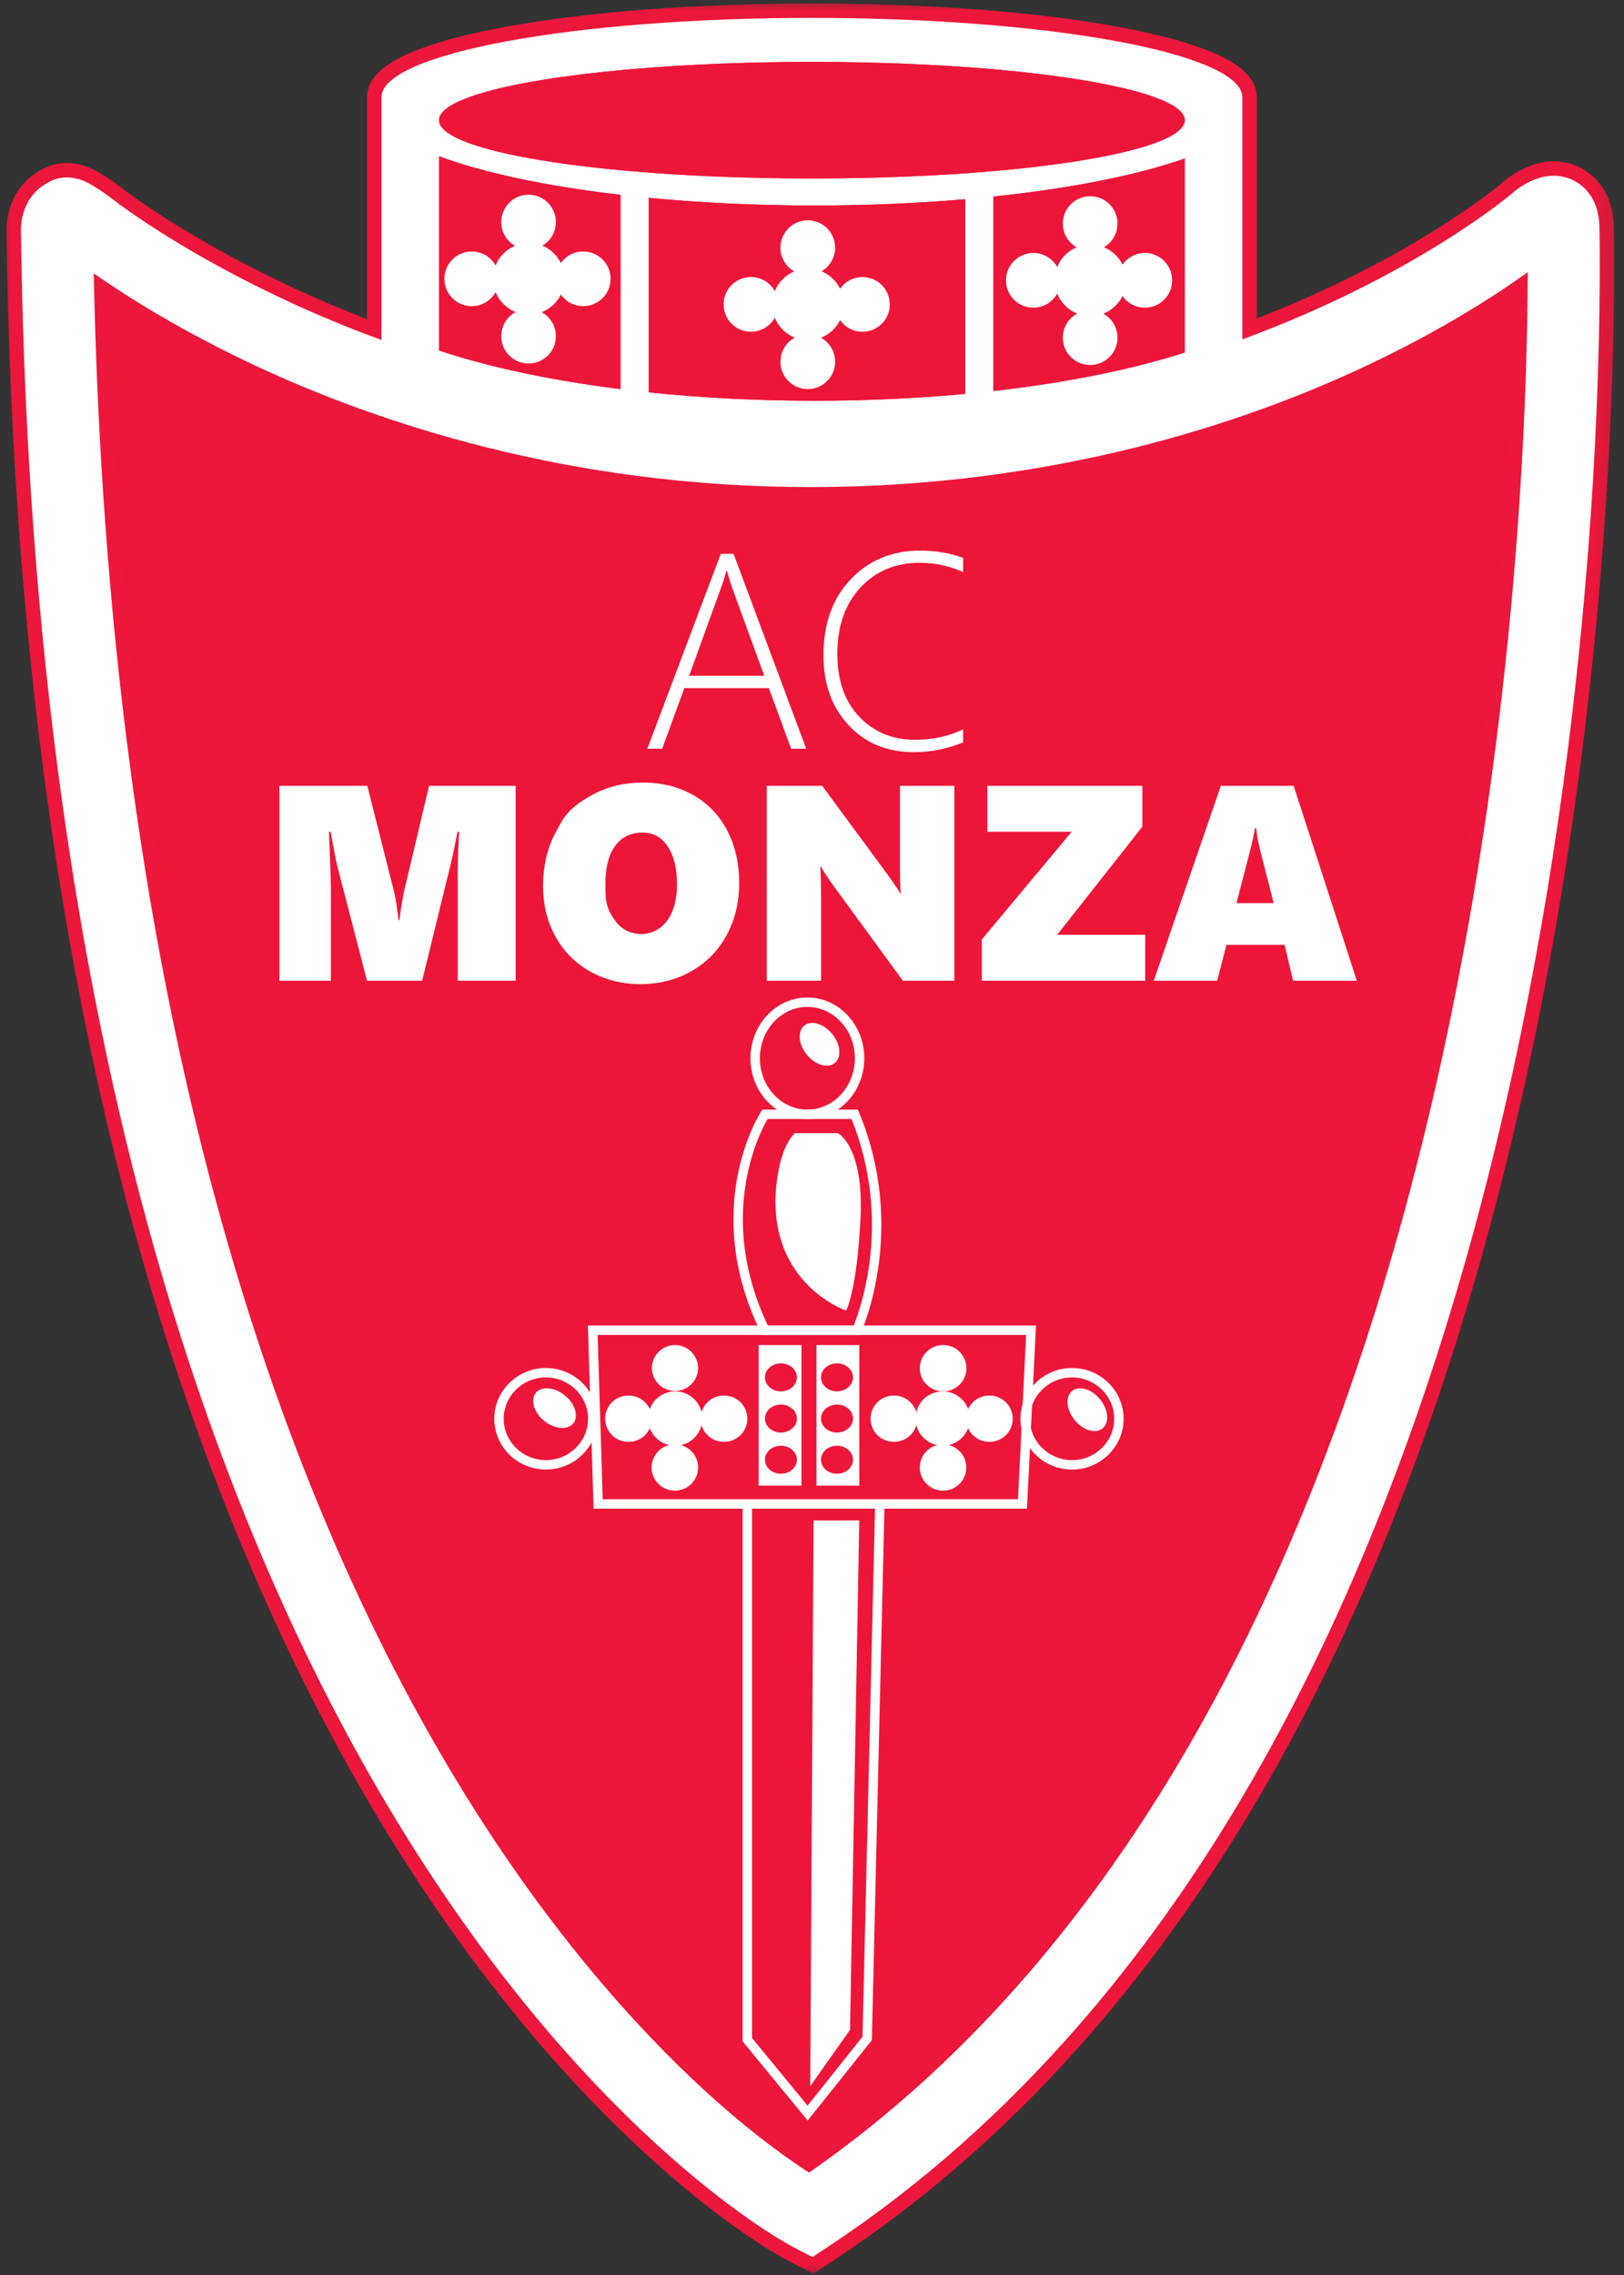 <svg width="80" height="112" viewBox="0 0 80 112" fill="none" xmlns="http://www.w3.org/2000/svg">
<rect x="0" y="0" width="80" height="112" fill="#333333" stroke="none"/>
<mask id="mask0_109_25549" style="mask-type:luminance" maskUnits="userSpaceOnUse" x="0" y="0" width="80" height="112">
<path d="M0 -0H79.839V111.999H0V-0Z" fill="white"/>
</mask>
<g mask="url(#mask0_109_25549)">
<path d="M30.569 9.591V19.155C27.131 18.725 24.08 18.073 21.627 17.256V7.694C23.817 8.507 26.913 9.167 30.569 9.591ZM47.548 9.807V19.392C45.209 19.611 42.725 19.729 40.146 19.729C37.276 19.729 34.523 19.582 31.959 19.314V9.739C34.489 9.982 37.252 10.116 40.146 10.116C42.745 10.116 45.233 10.006 47.548 9.807M58.362 7.803V17.354C55.773 18.187 52.555 18.84 48.937 19.25V9.676C52.767 9.275 56.033 8.623 58.362 7.803Z" fill="white"/>
<path d="M75.257 13.399C75.245 19.792 74.763 35.005 71.053 52.008C68.486 63.773 64.845 74.175 60.233 82.927C54.776 93.283 47.924 101.362 39.855 106.957C38.915 106.354 37.282 105.21 35.233 103.387C32.213 100.699 27.645 95.944 23.042 88.559C17.857 80.238 13.686 70.345 10.644 59.155C6.988 45.709 4.962 30.346 4.617 13.459C6.285 14.623 8.987 16.323 12.635 18.025C18.455 20.741 27.912 23.978 39.913 23.978C51.913 23.978 61.258 20.813 66.984 18.157C70.89 16.346 73.679 14.535 75.257 13.399Z" fill="#ED1639"/>
<path d="M24.633 7.126C28.009 7.944 33.74 8.432 39.993 8.432C46.297 8.432 52.069 7.937 55.432 7.107L55.474 7.097L55.479 7.096C57.978 6.472 58.007 5.939 58.007 5.917C58.007 5.79 57.745 5.479 56.766 5.122C53.9 4.077 47.317 3.402 39.993 3.402C32.671 3.402 26.088 4.077 23.223 5.122C22.243 5.48 21.981 5.79 21.981 5.917C21.981 6.109 22.518 6.605 24.55 7.105L24.633 7.126ZM21.981 17C24.273 17.741 27.106 18.344 30.214 18.753V9.907C26.929 9.51 24.102 8.923 21.981 8.197V17ZM49.292 18.852C52.571 18.461 55.57 17.856 58.007 17.095V8.298C55.752 9.033 52.759 9.617 49.292 9.996V18.852ZM32.313 18.994C34.834 19.246 37.467 19.374 40.145 19.374C42.544 19.374 44.913 19.271 47.192 19.069V10.193C44.908 10.378 42.539 10.472 40.145 10.472C37.453 10.472 34.82 10.357 32.313 10.129V18.994ZM4.986 14.143C5.371 30.727 7.389 45.836 10.986 59.062C14.018 70.22 18.176 80.081 23.343 88.372C27.923 95.72 32.465 100.449 35.468 103.123C37.334 104.782 38.85 105.877 39.847 106.53C47.782 100.975 54.534 92.98 59.919 82.762C64.516 74.037 68.146 63.664 70.706 51.933C74.319 35.374 74.854 20.403 74.899 14.087C73.203 15.261 70.606 16.869 67.132 18.48C61.375 21.15 51.978 24.334 39.913 24.334C27.846 24.334 18.337 21.078 12.485 18.347C9.186 16.808 6.657 15.27 4.986 14.143ZM38.93 110.95C38.54 110.747 29.274 105.813 19.905 90.905C14.475 82.262 10.114 72.007 6.943 60.425C3 46.021 0.892 29.499 0.678 11.316V11.292C0.678 10.504 1.007 9.445 1.931 8.834C2.19 8.664 2.622 8.38 3.277 8.38C3.461 8.38 3.652 8.402 3.847 8.447C4.145 8.516 4.447 8.644 4.743 8.828L4.935 8.947C5.197 9.11 5.451 9.286 5.696 9.473C6.494 10.086 9.481 12.262 14.409 14.546C15.729 15.156 17.072 15.717 18.434 16.226V4.789C18.434 3.519 20.622 2.472 24.935 1.677C28.961 0.935 34.309 0.526 39.993 0.526C45.678 0.526 51.026 0.935 55.052 1.677C59.367 2.472 61.554 3.519 61.554 4.789V16.196C69.571 13.165 74.022 9.447 74.211 9.287C74.541 8.994 75.441 8.298 76.538 8.298C76.893 8.298 77.24 8.371 77.568 8.517C78.158 8.779 79.147 9.488 79.147 11.292C79.147 11.307 79.15 11.448 79.15 11.448C79.217 16.248 79.105 33.415 74.865 52.843C72.222 64.95 68.461 75.684 63.686 84.746C57.712 96.081 50.109 104.859 41.089 110.836L40.042 111.529L38.93 110.95Z" fill="white"/>
<path d="M39.913 24.688C52.043 24.688 61.492 21.487 67.282 18.802C70.413 17.35 72.838 15.899 74.538 14.762C74.459 21.413 73.842 35.897 70.359 51.858C67.806 63.558 64.188 73.9 59.605 82.597C54.292 92.678 47.644 100.584 39.842 106.1C38.858 105.442 37.433 104.396 35.705 102.858C32.718 100.2 28.202 95.496 23.644 88.184C18.496 79.923 14.352 70.093 11.328 58.969C7.788 45.952 5.781 31.103 5.358 14.816C7.025 15.903 9.371 17.286 12.335 18.669C18.22 21.415 27.782 24.688 39.913 24.688M32.668 18.672V10.517C35.069 10.722 37.581 10.827 40.145 10.827C42.416 10.827 44.664 10.743 46.838 10.577V18.743C44.669 18.926 42.42 19.019 40.145 19.019C37.592 19.019 35.08 18.903 32.668 18.672ZM49.647 10.313C52.773 9.957 55.507 9.434 57.652 8.782V16.832C55.381 17.521 52.639 18.076 49.647 18.451V10.313ZM22.336 16.74V8.688C24.35 9.328 26.917 9.851 29.859 10.221V18.347C27.04 17.958 24.464 17.408 22.336 16.74ZM22.413 5.917C22.535 5.819 22.799 5.654 23.345 5.455C26.174 4.424 32.709 3.757 39.993 3.757C47.279 3.757 53.815 4.424 56.644 5.455C57.189 5.654 57.453 5.819 57.575 5.917C57.384 6.068 56.848 6.385 55.439 6.74L55.433 6.742H55.431L55.348 6.762C52.01 7.586 46.271 8.077 39.993 8.077C33.795 8.077 28.119 7.598 24.763 6.792L24.635 6.761C23.162 6.398 22.608 6.071 22.413 5.917ZM39.993 0.171C34.288 0.171 28.917 0.582 24.871 1.328C22.871 1.697 21.29 2.13 20.172 2.617C19.552 2.887 19.085 3.168 18.745 3.474C18.304 3.871 18.08 4.314 18.08 4.789V15.712C16.89 15.255 15.715 14.759 14.558 14.224C9.664 11.955 6.703 9.799 5.912 9.192C5.658 8.997 5.394 8.815 5.122 8.646L4.931 8.527C4.601 8.322 4.264 8.179 3.926 8.101C3.714 8.051 3.496 8.026 3.278 8.025C2.516 8.025 2.009 8.358 1.737 8.538C0.694 9.226 0.323 10.412 0.323 11.292V11.32C0.538 29.534 2.65 46.086 6.601 60.518C9.781 72.134 14.156 82.421 19.605 91.093C29.025 106.082 38.373 111.06 38.766 111.265L39.693 111.747L40.064 111.94L40.412 111.71L41.285 111.132C50.356 105.121 57.998 96.299 64.001 84.912C68.791 75.821 72.563 65.057 75.212 52.918C79.461 33.452 79.572 16.252 79.505 11.444L79.504 11.358C79.503 11.336 79.503 11.314 79.502 11.292C79.502 9.212 78.251 8.432 77.713 8.192C77.343 8.027 76.943 7.942 76.538 7.942C75.328 7.942 74.349 8.691 73.977 9.021C73.72 9.237 69.495 12.734 61.909 15.68V4.789C61.909 3.529 60.334 2.843 59.816 2.617C58.699 2.13 57.118 1.697 55.117 1.328C51.07 0.582 45.699 0.171 39.994 0.171M39.913 23.979C27.912 23.979 18.454 20.741 12.635 18.026C8.987 16.324 6.285 14.623 4.617 13.46C4.962 30.346 6.987 45.71 10.644 59.156C13.685 70.346 17.857 80.239 23.042 88.559C27.645 95.945 32.213 100.7 35.233 103.388C37.281 105.21 38.915 106.354 39.855 106.958C47.924 101.362 54.775 93.283 60.233 82.927C64.844 74.175 68.485 63.774 71.053 52.009C74.763 35.006 75.244 19.793 75.257 13.4C73.679 14.536 70.89 16.347 66.984 18.158C61.258 20.814 51.912 23.979 39.913 23.979ZM40.146 19.729C42.725 19.729 45.209 19.611 47.548 19.393V9.808C45.233 10.006 42.745 10.117 40.146 10.117C37.252 10.117 34.489 9.982 31.959 9.739V19.315C34.523 19.583 37.276 19.729 40.146 19.729ZM48.937 19.251C52.555 18.84 55.773 18.188 58.362 17.354V7.803C56.033 8.624 52.767 9.275 48.937 9.677V19.251ZM30.569 19.156V9.592C26.913 9.167 23.817 8.507 21.627 7.694V17.256C24.08 18.074 27.131 18.726 30.569 19.156ZM39.994 8.787C46.526 8.787 52.261 8.255 55.518 7.451C55.52 7.451 55.523 7.45 55.526 7.45C57.322 7.006 58.362 6.481 58.362 5.917C58.362 5.517 57.837 5.135 56.887 4.789C54.081 3.765 47.573 3.047 39.994 3.047C32.414 3.047 25.908 3.765 23.102 4.789C22.152 5.135 21.627 5.517 21.627 5.917C21.627 6.481 22.667 7.007 24.466 7.45C24.467 7.451 24.468 7.451 24.47 7.451C27.727 8.255 33.463 8.787 39.994 8.787ZM39.994 0.881C51.705 0.881 61.199 2.631 61.199 4.789V16.707C69.537 13.639 74.203 9.759 74.441 9.558C74.741 9.291 75.562 8.652 76.538 8.652C76.844 8.652 77.145 8.716 77.424 8.841C77.935 9.068 78.793 9.688 78.793 11.292C78.793 11.318 78.794 11.373 78.796 11.454C78.862 16.24 78.753 33.367 74.519 52.767C71.883 64.843 68.133 75.547 63.373 84.581C57.427 95.862 49.864 104.596 40.894 110.54L40.021 111.118L39.094 110.635C38.706 110.434 29.516 105.53 20.206 90.716C14.795 82.104 10.448 71.882 7.285 60.331C3.351 45.957 1.247 29.465 1.033 11.312V11.292C1.033 10.595 1.321 9.663 2.127 9.131C2.385 8.961 2.741 8.735 3.278 8.735C3.427 8.735 3.589 8.752 3.768 8.793C4.048 8.857 4.312 8.977 4.556 9.129L4.748 9.248C5 9.405 5.245 9.574 5.48 9.755C6.397 10.459 9.365 12.599 14.26 14.868C15.578 15.478 17.09 16.117 18.79 16.736V4.789C18.79 2.631 28.282 0.881 39.994 0.881" fill="#EC173A"/>
<path d="M58.362 5.916C58.362 6.48 57.322 7.005 55.526 7.449C55.523 7.449 55.521 7.451 55.518 7.451C52.262 8.254 46.526 8.786 39.994 8.786C33.463 8.786 27.727 8.254 24.47 7.451C24.469 7.451 24.467 7.451 24.466 7.449C22.667 7.007 21.627 6.48 21.627 5.916C21.627 5.516 22.152 5.134 23.102 4.788C25.908 3.765 32.414 3.046 39.994 3.046C47.573 3.046 54.081 3.765 56.887 4.788C57.837 5.134 58.362 5.516 58.362 5.916M30.569 9.591V19.155C27.131 18.725 24.08 18.073 21.627 17.256V7.694C23.817 8.507 26.913 9.167 30.569 9.591ZM47.548 9.807V19.392C45.209 19.611 42.725 19.729 40.146 19.729C37.276 19.729 34.523 19.582 31.959 19.314V9.739C34.489 9.982 37.252 10.116 40.146 10.116C42.745 10.116 45.233 10.006 47.548 9.807M58.362 7.803V17.354C55.773 18.187 52.555 18.84 48.937 19.25V9.676C52.767 9.275 56.033 8.623 58.362 7.803Z" fill="#ED1639"/>
<path d="M42.485 13.639C42.269 13.639 42.056 13.691 41.865 13.791C41.673 13.891 41.508 14.035 41.384 14.212C41.194 13.824 40.868 13.519 40.469 13.355C40.869 13.122 41.138 12.689 41.138 12.193C41.138 12.016 41.104 11.841 41.036 11.677C40.968 11.514 40.869 11.366 40.744 11.24C40.619 11.115 40.471 11.016 40.307 10.949C40.144 10.881 39.968 10.846 39.792 10.846C39.615 10.846 39.44 10.881 39.276 10.949C39.113 11.016 38.965 11.116 38.84 11.241C38.714 11.366 38.615 11.514 38.548 11.677C38.48 11.841 38.445 12.016 38.445 12.193C38.445 12.693 38.718 13.128 39.123 13.361C38.908 13.451 38.712 13.584 38.548 13.751C38.384 13.917 38.255 14.115 38.168 14.332C38.052 14.122 37.881 13.947 37.674 13.825C37.467 13.704 37.232 13.64 36.992 13.64C36.248 13.64 35.645 14.242 35.645 14.986C35.645 15.73 36.248 16.332 36.992 16.332C37.232 16.332 37.467 16.268 37.674 16.146C37.881 16.025 38.052 15.85 38.168 15.64C38.257 15.862 38.391 16.064 38.56 16.233C38.73 16.402 38.932 16.534 39.154 16.623C38.94 16.738 38.761 16.909 38.636 17.118C38.511 17.327 38.445 17.566 38.445 17.809C38.445 18.553 39.048 19.155 39.792 19.155C40.536 19.155 41.138 18.553 41.138 17.809C41.139 17.567 41.074 17.33 40.95 17.122C40.827 16.915 40.651 16.744 40.439 16.628C40.852 16.467 41.189 16.158 41.384 15.76C41.548 15.994 41.783 16.17 42.054 16.262C42.325 16.353 42.619 16.356 42.892 16.27C43.164 16.184 43.403 16.013 43.572 15.782C43.741 15.551 43.832 15.272 43.832 14.986C43.832 14.809 43.797 14.634 43.729 14.471C43.662 14.307 43.562 14.159 43.438 14.034C43.312 13.909 43.164 13.81 43.001 13.742C42.837 13.674 42.662 13.639 42.485 13.639ZM28.731 12.38C28.515 12.38 28.302 12.432 28.111 12.531C27.919 12.631 27.754 12.775 27.63 12.952C27.44 12.564 27.114 12.259 26.715 12.095C27.114 11.862 27.384 11.43 27.384 10.933C27.384 10.756 27.349 10.581 27.282 10.418C27.214 10.254 27.115 10.106 26.99 9.981C26.865 9.856 26.716 9.757 26.553 9.689C26.39 9.621 26.215 9.586 26.038 9.586C25.294 9.586 24.691 10.189 24.691 10.933C24.691 11.433 24.964 11.868 25.369 12.101C25.153 12.191 24.958 12.324 24.794 12.491C24.63 12.657 24.501 12.855 24.414 13.072C24.297 12.862 24.127 12.687 23.92 12.566C23.713 12.444 23.477 12.38 23.237 12.38C22.494 12.38 21.891 12.982 21.891 13.726C21.891 14.47 22.494 15.073 23.237 15.073C23.477 15.073 23.713 15.008 23.92 14.887C24.127 14.765 24.297 14.59 24.414 14.38C24.503 14.602 24.637 14.804 24.806 14.973C24.976 15.142 25.178 15.275 25.4 15.363C25.186 15.478 25.006 15.649 24.881 15.858C24.757 16.067 24.691 16.306 24.691 16.549C24.691 17.293 25.294 17.895 26.038 17.895C26.215 17.895 26.39 17.861 26.553 17.793C26.716 17.725 26.865 17.626 26.99 17.501C27.115 17.376 27.214 17.228 27.282 17.064C27.349 16.901 27.384 16.726 27.384 16.549C27.384 16.308 27.319 16.07 27.196 15.863C27.073 15.655 26.896 15.484 26.684 15.368C27.097 15.208 27.435 14.898 27.63 14.501C27.754 14.677 27.919 14.822 28.111 14.921C28.302 15.021 28.515 15.073 28.731 15.072C29.475 15.072 30.078 14.47 30.078 13.726C30.078 13.55 30.043 13.374 29.975 13.211C29.907 13.048 29.808 12.899 29.683 12.774C29.558 12.649 29.41 12.55 29.246 12.482C29.083 12.415 28.908 12.38 28.731 12.38ZM56.396 12.454C56.18 12.454 55.967 12.506 55.776 12.606C55.584 12.706 55.419 12.85 55.295 13.027C55.105 12.639 54.779 12.334 54.38 12.17C54.78 11.937 55.049 11.504 55.049 11.007C55.049 10.831 55.014 10.655 54.947 10.492C54.879 10.329 54.78 10.18 54.655 10.055C54.53 9.93 54.381 9.831 54.218 9.763C54.055 9.696 53.88 9.661 53.703 9.661C52.959 9.661 52.356 10.263 52.356 11.007C52.356 11.508 52.629 11.943 53.034 12.175C52.819 12.266 52.623 12.398 52.459 12.565C52.295 12.732 52.166 12.93 52.079 13.147C51.963 12.937 51.792 12.762 51.585 12.64C51.378 12.518 51.142 12.454 50.902 12.454C50.725 12.454 50.55 12.489 50.387 12.557C50.224 12.624 50.075 12.723 49.95 12.849C49.825 12.974 49.726 13.122 49.658 13.285C49.591 13.449 49.556 13.624 49.556 13.801C49.556 14.544 50.159 15.147 50.902 15.147C51.142 15.147 51.378 15.083 51.585 14.961C51.792 14.839 51.962 14.665 52.079 14.455C52.168 14.677 52.302 14.878 52.471 15.047C52.641 15.216 52.843 15.349 53.065 15.437C52.851 15.553 52.671 15.724 52.547 15.932C52.422 16.141 52.356 16.38 52.356 16.623C52.356 17.367 52.959 17.97 53.703 17.97C53.88 17.97 54.055 17.935 54.218 17.867C54.381 17.8 54.53 17.701 54.655 17.576C54.78 17.451 54.879 17.302 54.947 17.139C55.014 16.975 55.049 16.8 55.049 16.623C55.049 16.382 54.984 16.145 54.861 15.937C54.738 15.729 54.562 15.559 54.35 15.443C54.763 15.282 55.1 14.972 55.295 14.575C55.419 14.752 55.584 14.896 55.776 14.995C55.967 15.095 56.18 15.147 56.396 15.147C56.573 15.147 56.748 15.112 56.911 15.045C57.075 14.977 57.223 14.878 57.348 14.753C57.473 14.628 57.572 14.479 57.64 14.316C57.708 14.153 57.742 13.977 57.742 13.801C57.742 13.624 57.708 13.449 57.64 13.285C57.572 13.122 57.473 12.974 57.348 12.848C57.223 12.723 57.075 12.624 56.911 12.557C56.748 12.489 56.573 12.454 56.396 12.454ZM34.389 67.358C34.385 67.657 34.263 67.942 34.049 68.152C33.836 68.362 33.549 68.479 33.25 68.479C32.951 68.479 32.664 68.362 32.45 68.152C32.237 67.942 32.115 67.657 32.11 67.358C32.111 67.055 32.231 66.766 32.444 66.552C32.658 66.338 32.948 66.219 33.25 66.219C33.4 66.218 33.548 66.248 33.686 66.305C33.824 66.362 33.95 66.446 34.056 66.552C34.162 66.658 34.245 66.784 34.303 66.922C34.36 67.06 34.389 67.208 34.389 67.358M32.111 69.843C32.111 69.993 32.081 70.141 32.024 70.279C31.967 70.418 31.883 70.543 31.777 70.649C31.671 70.755 31.546 70.839 31.407 70.896C31.269 70.953 31.121 70.983 30.971 70.983C30.82 70.986 30.669 70.958 30.529 70.902C30.388 70.846 30.259 70.763 30.151 70.657C30.043 70.551 29.957 70.424 29.899 70.284C29.84 70.145 29.81 69.995 29.81 69.843C29.81 69.692 29.84 69.542 29.899 69.402C29.957 69.263 30.043 69.136 30.151 69.03C30.259 68.924 30.388 68.84 30.529 68.784C30.669 68.728 30.82 68.701 30.971 68.704C31.121 68.704 31.269 68.734 31.407 68.791C31.546 68.848 31.671 68.932 31.777 69.038C31.883 69.143 31.967 69.269 32.024 69.407C32.081 69.546 32.111 69.694 32.111 69.843ZM36.814 69.843C36.814 69.993 36.784 70.141 36.727 70.279C36.67 70.418 36.586 70.543 36.48 70.649C36.374 70.755 36.249 70.839 36.111 70.896C35.972 70.953 35.824 70.983 35.675 70.983C35.523 70.986 35.373 70.958 35.232 70.902C35.091 70.846 34.963 70.763 34.855 70.657C34.746 70.551 34.66 70.424 34.602 70.284C34.543 70.145 34.513 69.995 34.513 69.843C34.513 69.692 34.543 69.542 34.602 69.402C34.66 69.263 34.746 69.136 34.855 69.03C34.963 68.924 35.091 68.84 35.232 68.784C35.373 68.728 35.523 68.701 35.675 68.704C35.824 68.704 35.972 68.734 36.111 68.791C36.249 68.848 36.374 68.932 36.48 69.038C36.586 69.143 36.67 69.269 36.727 69.407C36.785 69.546 36.814 69.694 36.814 69.843M34.389 72.246C34.389 72.395 34.36 72.543 34.303 72.681C34.245 72.82 34.161 72.945 34.056 73.051C33.95 73.157 33.824 73.241 33.686 73.298C33.548 73.355 33.4 73.385 33.25 73.385C33.099 73.386 32.95 73.358 32.81 73.302C32.67 73.245 32.543 73.162 32.436 73.055C32.329 72.95 32.244 72.823 32.186 72.684C32.128 72.545 32.098 72.396 32.098 72.245C32.098 72.095 32.128 71.945 32.186 71.806C32.244 71.667 32.329 71.541 32.436 71.435C32.543 71.329 32.67 71.246 32.81 71.189C32.95 71.133 33.099 71.105 33.25 71.106C33.4 71.106 33.548 71.135 33.686 71.193C33.824 71.25 33.95 71.334 34.056 71.44C34.162 71.546 34.245 71.671 34.303 71.809C34.36 71.948 34.389 72.096 34.389 72.246Z" fill="white"/>
<path d="M34.6 69.836C34.6 70.576 34 71.175 33.261 71.175C32.521 71.175 31.922 70.576 31.922 69.836C31.922 69.097 32.521 68.498 33.261 68.498C34 68.498 34.6 69.097 34.6 69.836ZM26.89 72.347C25.489 72.347 24.349 71.226 24.349 69.848C24.349 68.469 25.489 67.348 26.89 67.348C28.291 67.348 29.431 68.469 29.431 69.848C29.431 71.226 28.292 72.347 26.89 72.347ZM26.89 67.812C25.745 67.812 24.813 68.725 24.813 69.848C24.813 70.97 25.745 71.883 26.89 71.883C28.036 71.883 28.968 70.97 28.968 69.848C28.968 68.725 28.036 67.812 26.89 67.812" fill="white"/>
<path d="M28.238 70.074C27.956 70.42 27.315 70.364 26.807 69.949C26.297 69.534 26.113 68.918 26.395 68.572C26.676 68.227 27.317 68.283 27.826 68.698C28.334 69.112 28.519 69.728 28.238 70.074ZM37.371 73.14H39.481V66.218H37.371V73.14ZM38.468 72.554C38.033 72.554 37.681 72.245 37.681 71.865C37.681 71.484 38.033 71.175 38.468 71.175C38.903 71.175 39.256 71.484 39.256 71.865C39.256 72.245 38.903 72.554 38.468 72.554ZM38.468 70.526C38.033 70.526 37.681 70.217 37.681 69.836C37.681 69.456 38.033 69.147 38.468 69.147C38.903 69.147 39.256 69.456 39.256 69.836C39.256 70.217 38.903 70.526 38.468 70.526ZM38.468 68.498C38.033 68.498 37.681 68.189 37.681 67.808C37.681 67.427 38.033 67.119 38.468 67.119C38.903 67.119 39.256 67.428 39.256 67.808C39.256 68.189 38.903 68.498 38.468 68.498Z" fill="white"/>
<path d="M50.59 74.272H29.241L28.96 65.255H51.034L50.59 74.272ZM29.691 73.808H50.148L50.547 65.719H29.439L29.691 73.808Z" fill="white"/>
<path d="M45.309 67.358C45.309 67.507 45.339 67.656 45.396 67.794C45.453 67.932 45.537 68.058 45.643 68.163C45.748 68.269 45.874 68.353 46.012 68.41C46.151 68.468 46.299 68.497 46.448 68.497C46.6 68.5 46.75 68.472 46.89 68.416C47.03 68.359 47.158 68.276 47.266 68.17C47.373 68.064 47.459 67.938 47.517 67.798C47.576 67.659 47.606 67.509 47.606 67.358C47.606 67.207 47.576 67.057 47.517 66.918C47.459 66.778 47.373 66.652 47.266 66.546C47.158 66.44 47.03 66.356 46.89 66.3C46.75 66.244 46.6 66.216 46.448 66.219C46.299 66.218 46.151 66.248 46.012 66.305C45.874 66.362 45.748 66.446 45.643 66.552C45.537 66.658 45.453 66.784 45.396 66.922C45.339 67.06 45.309 67.208 45.309 67.358M47.588 69.843C47.588 69.993 47.617 70.141 47.675 70.279C47.732 70.418 47.816 70.543 47.922 70.649C48.028 70.755 48.153 70.839 48.291 70.896C48.43 70.953 48.578 70.983 48.727 70.983C48.879 70.986 49.029 70.958 49.17 70.902C49.311 70.846 49.439 70.763 49.547 70.657C49.656 70.551 49.741 70.424 49.8 70.284C49.859 70.145 49.889 69.995 49.889 69.843C49.889 69.692 49.859 69.542 49.8 69.402C49.741 69.263 49.656 69.136 49.547 69.03C49.439 68.924 49.311 68.84 49.17 68.784C49.029 68.728 48.879 68.701 48.727 68.704C48.578 68.704 48.43 68.734 48.291 68.791C48.153 68.848 48.028 68.932 47.922 69.038C47.816 69.143 47.732 69.269 47.675 69.407C47.617 69.546 47.588 69.694 47.588 69.843ZM42.885 69.843C42.885 69.993 42.914 70.141 42.971 70.279C43.029 70.418 43.113 70.543 43.218 70.649C43.324 70.755 43.45 70.839 43.588 70.896C43.726 70.953 43.874 70.983 44.024 70.983C44.176 70.986 44.326 70.958 44.467 70.902C44.608 70.846 44.736 70.763 44.844 70.657C44.952 70.551 45.038 70.424 45.097 70.284C45.155 70.145 45.186 69.995 45.186 69.843C45.186 69.692 45.155 69.542 45.097 69.402C45.038 69.263 44.952 69.136 44.844 69.03C44.736 68.924 44.608 68.84 44.467 68.784C44.326 68.728 44.176 68.701 44.024 68.704C43.874 68.704 43.726 68.734 43.588 68.791C43.45 68.848 43.324 68.932 43.218 69.038C43.113 69.143 43.029 69.269 42.971 69.407C42.914 69.546 42.885 69.694 42.885 69.843ZM45.309 72.246C45.309 72.395 45.339 72.543 45.396 72.681C45.453 72.82 45.537 72.945 45.643 73.051C45.749 73.157 45.874 73.241 46.012 73.298C46.151 73.355 46.299 73.385 46.448 73.385C46.599 73.386 46.749 73.358 46.888 73.302C47.028 73.245 47.155 73.162 47.262 73.055C47.369 72.95 47.455 72.823 47.513 72.684C47.571 72.545 47.6 72.396 47.6 72.245C47.6 72.095 47.571 71.945 47.513 71.806C47.455 71.667 47.369 71.541 47.262 71.435C47.155 71.329 47.028 71.246 46.888 71.189C46.749 71.133 46.599 71.105 46.448 71.106C46.299 71.106 46.151 71.135 46.012 71.193C45.874 71.25 45.748 71.334 45.643 71.44C45.537 71.546 45.453 71.671 45.396 71.809C45.339 71.948 45.309 72.096 45.309 72.246Z" fill="white"/>
<path d="M45.1 69.836C45.099 70.012 45.134 70.186 45.201 70.349C45.269 70.511 45.367 70.659 45.492 70.783C45.616 70.908 45.764 71.006 45.926 71.073C46.088 71.141 46.263 71.175 46.438 71.175C46.614 71.175 46.788 71.141 46.951 71.074C47.113 71.006 47.261 70.908 47.385 70.783C47.51 70.659 47.608 70.511 47.676 70.349C47.743 70.186 47.778 70.012 47.777 69.836C47.778 69.66 47.743 69.486 47.676 69.324C47.608 69.162 47.51 69.014 47.385 68.889C47.261 68.765 47.113 68.667 46.951 68.599C46.788 68.532 46.614 68.498 46.438 68.498C46.263 68.498 46.089 68.532 45.926 68.599C45.764 68.667 45.616 68.765 45.492 68.89C45.367 69.014 45.269 69.162 45.201 69.324C45.134 69.486 45.1 69.66 45.1 69.836ZM52.809 72.347C51.407 72.347 50.268 71.226 50.268 69.848C50.268 68.469 51.407 67.348 52.809 67.348C54.21 67.348 55.35 68.469 55.35 69.848C55.35 71.226 54.21 72.347 52.809 72.347ZM52.809 67.812C51.663 67.812 50.731 68.725 50.731 69.848C50.731 70.97 51.663 71.883 52.809 71.883C53.955 71.883 54.887 70.97 54.887 69.848C54.887 68.725 53.955 67.812 52.809 67.812" fill="white"/>
<path d="M54.314 70.321C54.66 70.039 54.603 69.399 54.189 68.89C53.775 68.38 53.159 68.196 52.813 68.478C52.467 68.759 52.523 69.4 52.938 69.909C53.352 70.418 53.968 70.602 54.314 70.321ZM40.218 73.14H42.328V66.218H40.218V73.14ZM41.231 72.554C40.796 72.554 40.443 72.245 40.443 71.865C40.443 71.484 40.796 71.175 41.231 71.175C41.666 71.175 42.019 71.484 42.019 71.865C42.019 72.245 41.666 72.554 41.231 72.554ZM41.231 70.526C40.796 70.526 40.443 70.217 40.443 69.836C40.443 69.456 40.796 69.147 41.231 69.147C41.666 69.147 42.019 69.456 42.019 69.836C42.019 70.217 41.666 70.526 41.231 70.526ZM41.231 68.498C40.796 68.498 40.443 68.189 40.443 67.808C40.443 67.427 40.796 67.119 41.231 67.119C41.666 67.119 42.019 67.428 42.019 67.808C42.019 68.189 41.666 68.498 41.231 68.498ZM39.772 55.09C38.225 55.09 36.968 53.748 36.968 52.099C36.968 50.449 38.225 49.107 39.772 49.107C41.318 49.107 42.575 50.449 42.575 52.099C42.575 53.748 41.318 55.09 39.772 55.09ZM39.772 49.571C38.481 49.571 37.432 50.705 37.432 52.099C37.432 53.493 38.481 54.626 39.772 54.626C41.062 54.626 42.112 53.493 42.112 52.099C42.112 50.705 41.062 49.571 39.772 49.571Z" fill="white"/>
<path d="M41.12 52.334C41.466 52.053 41.41 51.412 40.995 50.903C40.581 50.394 39.965 50.21 39.619 50.491C39.273 50.773 39.329 51.413 39.744 51.922C40.158 52.431 40.774 52.616 41.12 52.334ZM42.355 65.719H37.535L37.472 65.589C34.459 59.421 37.456 54.776 37.487 54.729L37.555 54.626H42.257L42.317 54.768C44.715 60.542 42.441 65.535 42.417 65.585L42.355 65.719ZM37.825 65.255H42.054C42.384 64.446 43.96 60.09 41.947 55.09H37.811C37.406 55.786 35.276 59.9 37.825 65.255Z" fill="white"/>
<path d="M39.153 55.786H41.273C41.273 55.786 42.568 56.417 42.387 60.012C42.207 63.606 41.679 64.521 41.679 64.521C41.679 64.521 38.187 63.335 38.2 59.135C38.2 59.135 38.186 56.76 39.153 55.786ZM39.788 104.397L36.582 100.498V74.039H37.046V100.333L39.782 103.661L42.488 100.27L43.109 74.034L43.573 74.045L42.948 100.438L39.788 104.397Z" fill="white"/>
<path d="M40.077 74.853H42.328L41.873 99.929L39.913 102.708L40.077 74.853ZM62.074 41.851L62.743 44.461H60.91C61.396 42.601 61.666 41.548 61.72 41.303C61.8 40.935 61.804 40.881 61.813 40.774H61.88C61.916 41.109 61.98 41.468 62.074 41.851M66.838 48.282L63.727 38.686H60.14L56.835 48.282H59.96L60.415 46.515H63.279L63.7 48.282H66.838ZM56.273 40.7V38.686H48.638V40.948H52.793L48.364 46.254V48.282H56.413V46.02H52.077L56.273 40.7ZM47.012 48.282V38.686H44.336V42.989C44.336 43.471 44.349 43.809 44.376 44.006H44.349C44.322 43.943 44.283 43.872 44.232 43.792C44.179 43.708 44.124 43.626 44.068 43.544C44.01 43.459 43.952 43.377 43.894 43.297C43.844 43.228 43.795 43.159 43.747 43.089L40.502 38.686H37.772V48.282H40.448V44.253C40.448 43.665 40.435 43.134 40.408 42.661H40.435C40.604 42.956 40.823 43.286 41.091 43.651L44.476 48.282H47.012ZM33.128 44.842C32.981 45.208 32.773 45.489 32.506 45.685C32.238 45.882 31.937 45.98 31.602 45.98C31.054 45.98 30.62 45.761 30.301 45.324C29.823 44.668 29.823 44.278 29.823 43.497C29.823 42.699 29.983 42.081 30.304 41.644C30.625 41.207 31.074 40.988 31.649 40.988C32.175 40.988 32.59 41.216 32.894 41.671C33.197 42.126 33.349 42.748 33.349 43.538C33.349 44.042 33.275 44.477 33.128 44.842M35.821 40.884C35.426 40.128 34.867 39.546 34.142 39.138C33.417 38.73 32.595 38.526 31.676 38.526C30.721 38.526 29.869 38.739 29.12 39.165C27.996 39.804 27.788 40.194 27.373 40.975C26.959 41.755 26.751 42.634 26.751 43.611C26.751 44.543 26.956 45.379 27.367 46.117C27.777 46.855 28.351 47.428 29.09 47.837C29.828 48.245 30.648 48.449 31.549 48.449C32.472 48.449 33.306 48.238 34.051 47.816C34.796 47.395 35.376 46.804 35.791 46.043C36.206 45.283 36.413 44.421 36.413 43.457C36.413 42.498 36.216 41.641 35.821 40.884ZM25.4 48.282V38.686H21.137L19.906 43.872C19.799 44.425 19.721 44.905 19.672 45.311H19.632C19.618 45.132 19.586 44.879 19.535 44.551C19.483 44.223 19.442 44.006 19.411 43.899L18.093 38.686H13.764V48.282H16.3V43.758C16.3 43.384 16.268 42.447 16.206 40.948H16.286C16.456 41.894 16.561 42.438 16.601 42.581L18.079 48.282H20.796L22.208 42.514C22.284 42.224 22.393 41.702 22.536 40.948H22.616L22.596 41.389C22.565 41.983 22.549 42.527 22.549 43.022V48.282H25.4ZM47.444 35.905C46.743 36.248 45.952 36.42 45.068 36.42C43.962 36.42 43.049 36.042 42.328 35.286C41.608 34.53 41.248 33.498 41.248 32.191C41.248 30.835 41.625 29.749 42.378 28.933C43.132 28.116 44.111 27.708 45.316 27.708C46.061 27.708 46.77 27.86 47.444 28.163V27.461C46.77 27.224 46.066 27.106 45.33 27.106C43.947 27.106 42.807 27.576 41.91 28.515C41.014 29.453 40.565 30.701 40.565 32.258C40.565 33.677 40.979 34.827 41.807 35.707C42.634 36.589 43.703 37.029 45.015 37.029C45.858 37.029 46.668 36.869 47.444 36.547V35.905ZM37.648 33.269H33.947L35.56 28.819C35.632 28.636 35.705 28.397 35.781 28.103H35.808C35.843 28.215 35.877 28.326 35.908 28.438C35.939 28.567 35.98 28.699 36.029 28.832L37.648 33.269ZM39.715 36.862L36.136 27.267H35.507L31.887 36.862H32.616L33.713 33.878H37.875L38.973 36.862H39.715Z" fill="white"/>
</g>
</svg>
